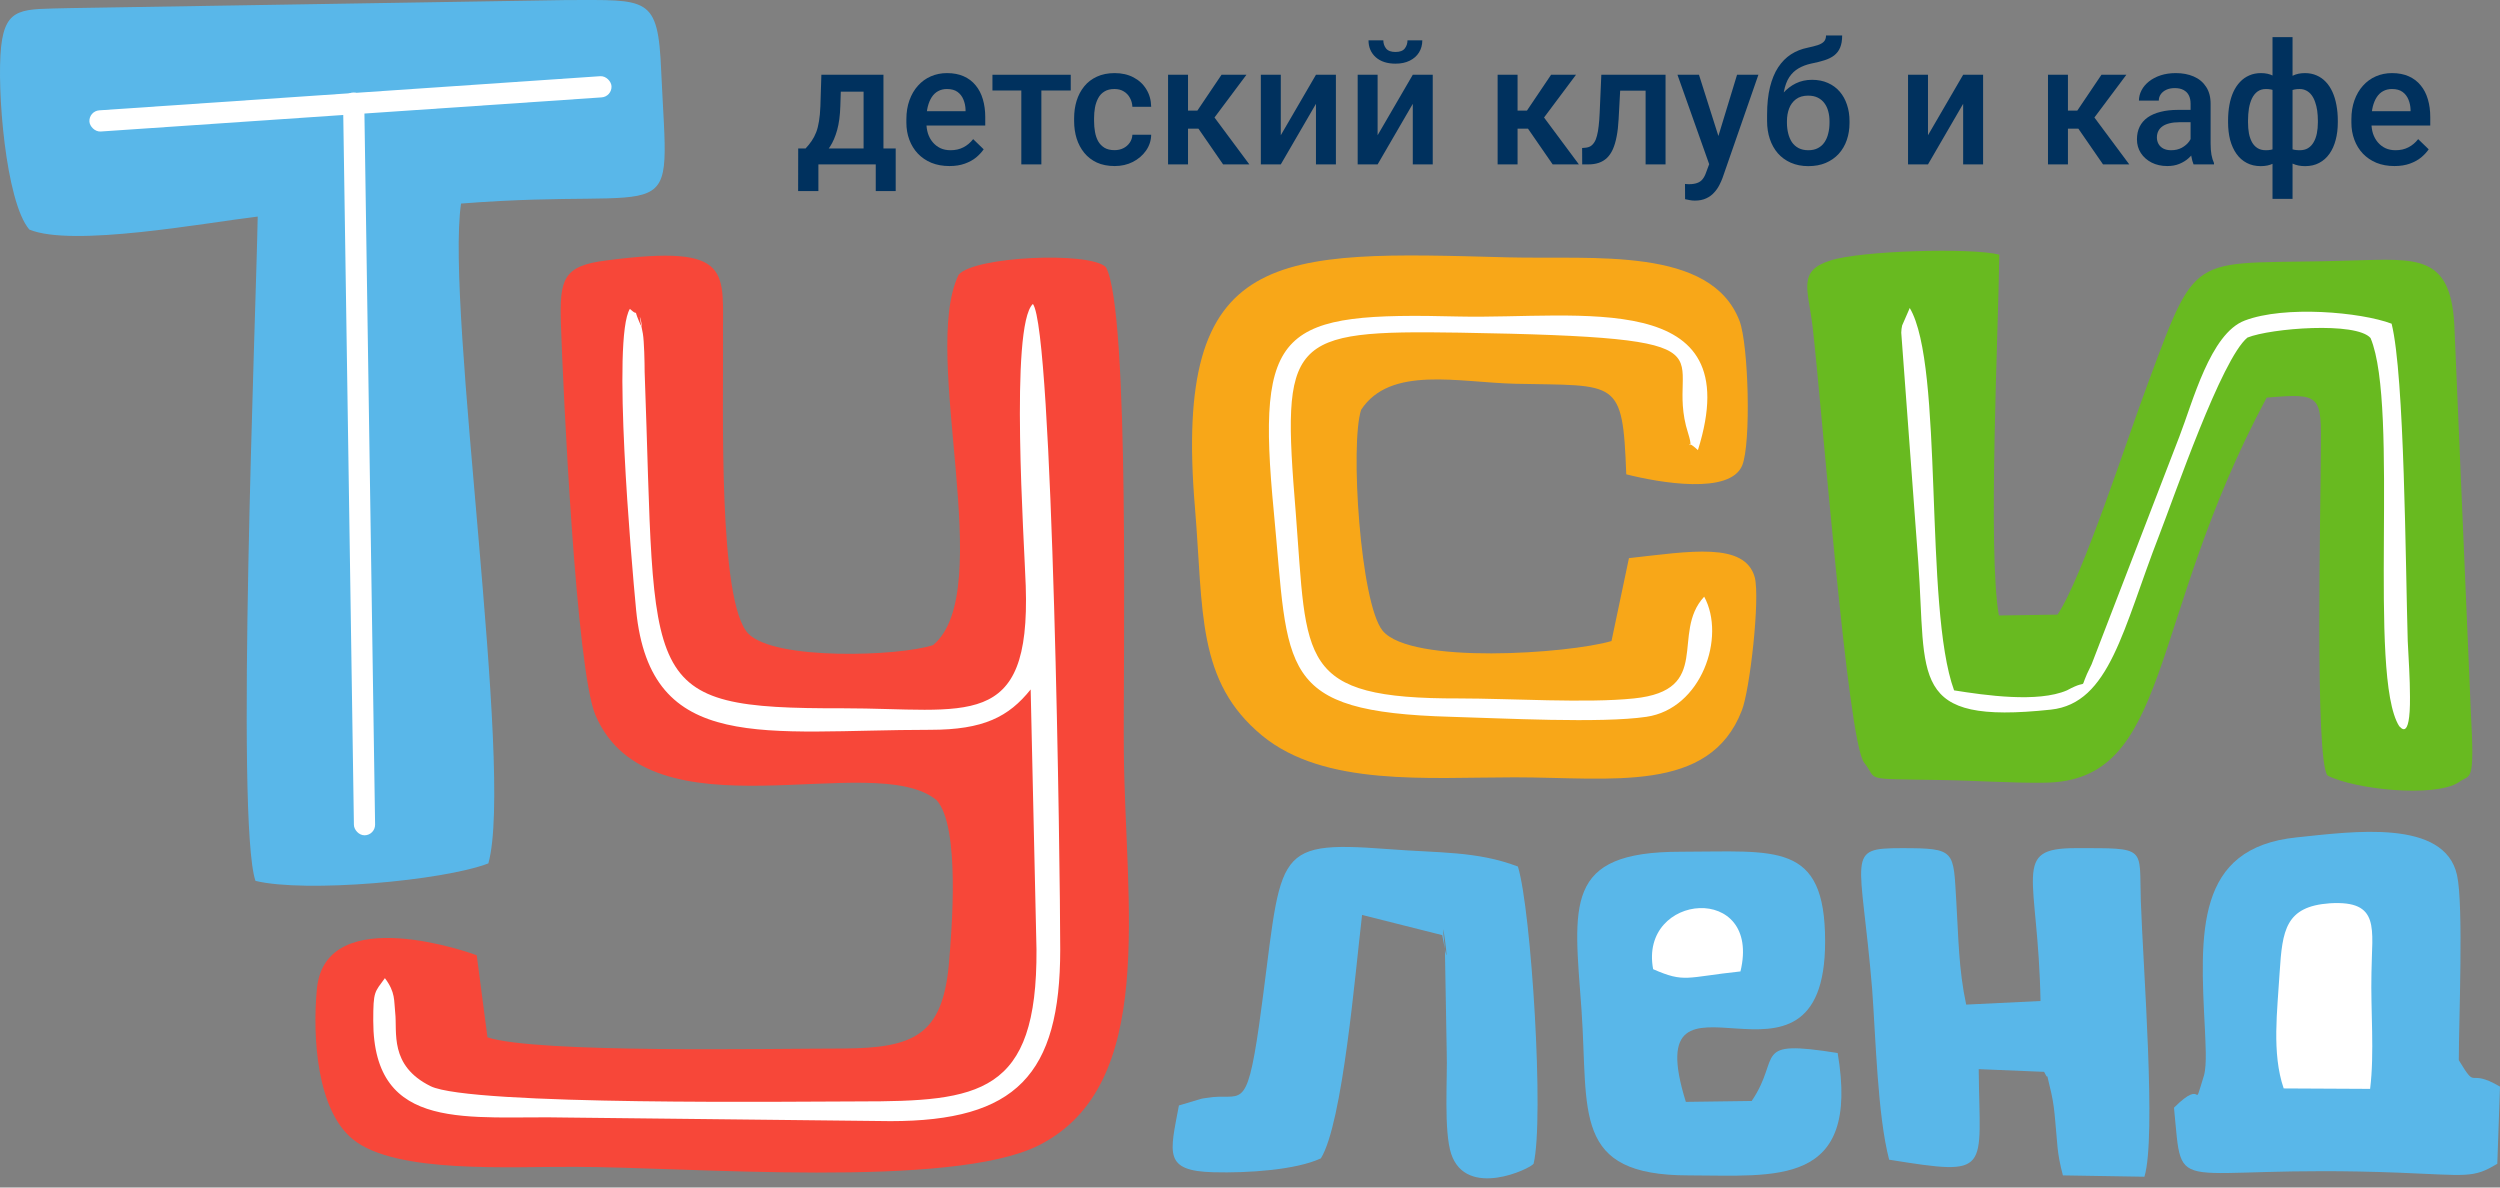 <?xml version="1.0" encoding="UTF-8"?> <svg xmlns="http://www.w3.org/2000/svg" width="200" height="95" viewBox="0 0 200 95" fill="none"><rect x="0" y="0" width="200" height="95" fill="#808080" stroke="none"/><g id="Group 335783"><g id="Ð¡Ð»Ð¾Ð¹_x0020_1"><g id="_2357967281904"><path id="Vector" fill-rule="evenodd" clip-rule="evenodd" d="M74.931 64.015C76.83 66.131 76.149 74.379 75.899 77.247C75.361 82.806 73.104 83.846 67.48 83.882C61.712 83.882 42.903 84.276 38.998 82.985L38.138 76.423C37.995 76.351 25.993 71.976 25.348 79.148C24.99 82.985 25.348 88.83 28.25 91.161C31.689 93.923 40.789 93.313 45.984 93.349C55.048 93.349 76.114 95.142 83.1 91.628C92.629 86.822 90.014 72.335 89.907 60.142C89.835 53.615 90.408 24.819 88.474 21.376C87.184 20.085 77.869 20.516 76.687 21.986C73.606 28.369 79.84 47.304 74.645 51.607C71.958 52.504 61.926 52.862 59.849 50.675C57.448 48.129 57.878 32.708 57.842 27.222C57.771 21.771 58.881 19.476 48.492 20.838C45.017 21.269 44.766 22.345 44.873 25.931C45.052 31.31 46.091 53.544 47.632 57.201C51.967 67.35 69.88 59.855 74.931 64.015Z" fill="#F74739"></path><path id="Vector_2" fill-rule="evenodd" clip-rule="evenodd" d="M2.346 18.365C5.821 19.799 16.39 17.827 20.617 17.325C20.474 25.429 18.826 65.737 20.438 70.47C24.415 71.439 35.414 70.47 39.068 69.072C41.146 61.649 35.629 24.82 36.883 16.285C54.688 14.886 53.506 18.903 52.897 5.706C52.646 -0.355 51.858 0.004 45.337 0.004L5.499 0.65C1.845 0.757 0.447 0.47 0.089 3.734C-0.269 7.069 0.447 16.141 2.346 18.365Z" fill="#59B7E9"></path><path id="Vector_3" fill-rule="evenodd" clip-rule="evenodd" d="M149.125 61.003C150.307 62.473 148.766 62.294 155.251 62.401C157.938 62.437 160.876 62.652 163.527 62.616C173.773 62.545 171.695 49.778 181.332 31.812C185.775 31.418 185.703 31.669 185.667 36.044C185.667 40.203 185.166 60.859 186.205 62.043C188.354 63.154 194.767 63.836 196.702 62.581C197.633 61.863 197.991 62.903 197.669 56.986L196.343 25.931C196.021 20.372 193.37 20.695 188.175 20.839C175.206 21.269 175.958 19.548 171.874 30.557C170.19 35.039 166.608 46.192 164.602 49.169L159.908 49.24C159.013 44.112 159.873 26.469 159.944 20.372C157.723 19.799 148.838 20.05 146.438 20.839C143.787 21.663 144.646 23.134 145.005 26.11C145.757 32.529 147.799 59.281 149.125 61.003Z" fill="#68BA20"></path><path id="Vector_4" fill-rule="evenodd" clip-rule="evenodd" d="M130.316 44.651L128.919 51.285C125.48 52.289 112.869 53.185 110.612 50.46C108.82 48.273 107.996 35.47 108.892 32.781C111.221 29.23 116.666 30.593 121.216 30.701C129.42 30.88 129.815 30.235 130.101 37.945C132.788 38.626 138.413 39.594 139.38 37.227C140.097 35.434 139.882 27.581 139.165 25.68C136.872 19.692 127.522 20.767 120.607 20.588C102.157 20.086 93.809 19.62 95.601 40.67C96.281 48.882 95.708 54.512 100.975 58.851C105.954 62.94 114.159 62.186 121.18 62.186C128.919 62.186 136.765 63.513 139.344 56.843C139.989 55.23 140.813 47.914 140.383 46.193C139.595 43.324 135.188 44.113 130.316 44.651Z" fill="#F8A718"></path><path id="Vector_5" fill-rule="evenodd" clip-rule="evenodd" d="M173.919 88.615C174.671 96.146 173.274 93.098 191.939 93.815C197.385 94.03 197.851 94.281 199.785 93.098L200 86.93C197.313 85.352 198.245 87.36 196.704 84.814C196.704 81.73 197.098 72.371 196.561 70.004C195.558 65.485 188.213 66.525 183.735 66.991C175.603 67.816 175.997 74.63 176.391 82.304C176.427 83.308 176.57 85.137 176.319 86.033C175.316 89.261 176.498 86.033 173.919 88.615Z" fill="#59B7E9"></path><path id="Vector_6" fill-rule="evenodd" clip-rule="evenodd" d="M135.083 94.031C142.034 94.031 148.841 95.035 147.013 84.241C140.027 83.129 142.571 84.492 140.135 88.078L134.868 88.15C130.82 75.168 146.01 89.763 146.01 75.311C146.01 67.279 142.069 68.139 134.439 68.139C125.052 68.139 125.912 72.335 126.521 80.798C127.094 89.01 125.733 94.031 135.083 94.031Z" fill="#59B7E9"></path><path id="Vector_7" fill-rule="evenodd" clip-rule="evenodd" d="M151.132 92.775C159.408 94.102 158.369 93.78 158.297 85.532L163.528 85.747C164.065 86.859 163.492 84.958 164.101 87.432C164.28 88.221 164.352 88.903 164.423 89.727C164.602 91.485 164.531 92.13 165.032 94.031L171.553 94.138C172.52 90.983 171.445 77.355 171.266 72.084C171.123 67.709 171.839 67.852 166.035 67.852C160.876 67.852 163.062 69.968 163.241 80.081L157.294 80.368C156.685 77.499 156.685 75.06 156.506 72.156C156.255 68.032 156.506 67.852 152.135 67.852C147.585 67.852 148.875 68.319 149.77 79.113C150.057 82.95 150.2 89.225 151.132 92.775Z" fill="#59B7E9"></path><path id="Vector_8" fill-rule="evenodd" clip-rule="evenodd" d="M94.313 88.437C93.596 92.274 93.059 93.673 97.071 93.78C99.83 93.852 103.663 93.601 105.67 92.669C107.425 89.836 108.428 77.715 108.966 73.196L115.378 74.81C116.274 79.831 115.056 70.937 115.593 75.958L115.737 84.17C115.808 86.25 115.486 90.445 116.095 92.31C117.313 95.932 122.436 93.493 122.687 93.099C123.547 89.549 122.508 72.838 121.433 69.323C118.137 68.068 115.092 68.248 111.008 67.925C101.442 67.208 102.66 68.212 100.726 82.018C99.687 89.226 99.293 87.361 96.57 87.828C96.355 87.863 96.212 87.863 95.996 87.935L94.313 88.437Z" fill="#59B7E9"></path><path id="Vector_9" fill-rule="evenodd" clip-rule="evenodd" d="M50.389 24.711C48.956 27.042 50.496 44.686 50.89 48.81C52.037 60.429 61.208 58.385 74.428 58.385C78.691 58.385 80.698 57.345 82.453 55.157L82.919 75.956C82.99 87.575 78.333 88.113 68.732 88.113C64.218 88.113 37.635 88.472 34.446 86.894C31.114 85.244 31.795 82.555 31.616 81.013C31.508 80.044 31.652 79.399 30.792 78.251C29.968 79.399 29.86 79.255 29.86 81.658C29.86 90.731 37.599 89.225 45.337 89.404L71.24 89.691C81.271 89.691 84.818 85.997 84.818 75.956C84.818 69.573 84.244 26.433 82.632 24.317C80.769 26.038 81.951 43.502 82.059 46.873C82.453 58.6 77.366 56.663 67.442 56.663C50.926 56.699 52.502 54.942 51.571 29.732C51.571 29.05 51.535 27.293 51.428 26.684C50.783 23.564 51.714 27.15 51.141 25.751C50.568 24.389 51.248 25.5 50.389 24.711Z" fill="white"></path><path id="Vector_10" fill-rule="evenodd" clip-rule="evenodd" d="M179.793 27.007C181.656 26.254 188.499 25.716 189.645 27.043C191.974 32.601 189.394 54.082 191.938 58.098C191.974 58.062 192.834 59.497 192.798 55.731C192.798 54.297 192.69 52.719 192.619 51.285C192.44 45.26 192.368 30.055 191.329 25.895C188.857 24.963 182.767 24.425 179.578 25.644C176.819 26.684 175.422 32.171 174.347 34.932L167.326 53.149C166.072 55.624 167.397 54.117 165.355 55.229C163.026 56.233 158.799 55.624 156.327 55.229C153.891 48.559 155.539 29.266 152.78 24.64L152.171 26.039C152.135 26.218 152.1 26.397 152.1 26.612L153.461 44.973C154.142 54.297 152.637 57.99 164.065 56.771C168.794 56.269 169.833 50.28 172.735 42.821C173.989 39.594 177.715 28.728 179.793 27.007Z" fill="white"></path><path id="Vector_11" fill-rule="evenodd" clip-rule="evenodd" d="M136.335 47.734C133.612 50.675 137.087 55.229 130.71 55.875C126.948 56.269 120.786 55.875 116.738 55.875C103.733 55.911 104.593 52.898 103.661 41.028C102.515 27.079 103.016 26.397 116.738 26.612C140.275 27.007 132.967 28.19 135.045 34.645C135.654 36.582 134.507 34.789 135.833 36.008C139.953 22.919 126.303 25.537 116.738 25.322C102.407 24.963 100.473 26.075 101.906 40.957C103.124 53.687 102.085 56.951 116.093 57.345C120.07 57.453 128.095 57.883 131.713 57.345C136.12 56.7 138.09 50.962 136.335 47.734Z" fill="white"></path><path id="Vector_12" fill-rule="evenodd" clip-rule="evenodd" d="M182.695 87.074L189.609 87.11C189.967 84.241 189.645 80.834 189.717 77.822C189.752 74.307 190.469 72.012 186.385 72.263C182.838 72.514 182.587 74.415 182.372 77.786C182.193 80.834 181.727 84.241 182.695 87.074Z" fill="white"></path><path id="Vector_13" fill-rule="evenodd" clip-rule="evenodd" d="M132.251 77.535C134.794 78.647 134.866 78.18 139.237 77.714C140.957 70.578 131.104 71.403 132.251 77.535Z" fill="white"></path></g></g><g id="Ð´ÐµÑÑÐºÐ¸Ð¹ ÐºÐ»ÑÐ± Ð¸ ÐºÐ°ÑÐµ"><path d="M65.71 5.981H67.306L67.226 8.506C67.204 9.239 67.12 9.869 66.975 10.395C66.829 10.92 66.639 11.364 66.405 11.727C66.171 12.085 65.907 12.378 65.611 12.608C65.32 12.838 65.013 13.019 64.691 13.152H64.221V11.892L64.446 11.879C64.635 11.676 64.799 11.473 64.936 11.269C65.077 11.062 65.196 10.834 65.293 10.587C65.39 10.335 65.465 10.041 65.518 9.705C65.576 9.37 65.613 8.97 65.631 8.506L65.71 5.981ZM66.134 5.981H70.676V13.152H69.087V7.333H66.134V5.981ZM63.856 11.879H71.656V15.286H70.06V13.152H65.472V15.286H63.85L63.856 11.879Z" fill="#00315E"></path><path d="M75.953 13.284C75.423 13.284 74.944 13.198 74.516 13.026C74.092 12.849 73.73 12.604 73.43 12.29C73.134 11.976 72.907 11.607 72.748 11.183C72.589 10.759 72.51 10.302 72.51 9.811V9.546C72.51 8.985 72.591 8.477 72.755 8.022C72.918 7.567 73.145 7.178 73.437 6.856C73.728 6.529 74.072 6.279 74.47 6.107C74.867 5.934 75.297 5.848 75.761 5.848C76.273 5.848 76.721 5.934 77.105 6.107C77.489 6.279 77.807 6.522 78.058 6.836C78.314 7.145 78.504 7.514 78.628 7.943C78.756 8.371 78.82 8.844 78.82 9.361V10.043H73.284V8.897H77.244V8.771C77.235 8.484 77.178 8.214 77.072 7.962C76.97 7.711 76.814 7.507 76.602 7.353C76.39 7.198 76.107 7.121 75.754 7.121C75.489 7.121 75.253 7.178 75.046 7.293C74.843 7.403 74.673 7.565 74.536 7.777C74.399 7.989 74.293 8.245 74.218 8.546C74.147 8.842 74.112 9.175 74.112 9.546V9.811C74.112 10.125 74.154 10.417 74.238 10.686C74.326 10.951 74.454 11.183 74.622 11.382C74.79 11.581 74.993 11.738 75.231 11.853C75.469 11.963 75.741 12.018 76.045 12.018C76.43 12.018 76.772 11.941 77.072 11.786C77.372 11.632 77.632 11.413 77.853 11.13L78.694 11.945C78.539 12.171 78.338 12.387 78.091 12.595C77.844 12.798 77.542 12.964 77.184 13.092C76.831 13.22 76.421 13.284 75.953 13.284Z" fill="#00315E"></path><path d="M83.309 5.981V13.152H81.706V5.981H83.309ZM85.659 5.981V7.24H79.396V5.981H85.659Z" fill="#00315E"></path><path d="M89.162 12.012C89.422 12.012 89.656 11.961 89.863 11.859C90.075 11.753 90.245 11.607 90.373 11.422C90.505 11.236 90.578 11.022 90.592 10.779H92.095C92.086 11.243 91.949 11.665 91.684 12.045C91.419 12.425 91.068 12.727 90.631 12.953C90.194 13.174 89.711 13.284 89.181 13.284C88.634 13.284 88.157 13.191 87.751 13.006C87.345 12.816 87.007 12.555 86.738 12.224C86.469 11.892 86.266 11.51 86.129 11.077C85.997 10.644 85.93 10.18 85.93 9.685V9.454C85.93 8.959 85.997 8.495 86.129 8.062C86.266 7.624 86.469 7.24 86.738 6.909C87.007 6.577 87.345 6.319 87.751 6.133C88.157 5.943 88.632 5.848 89.175 5.848C89.749 5.848 90.252 5.963 90.684 6.193C91.117 6.418 91.457 6.734 91.704 7.141C91.956 7.543 92.086 8.011 92.095 8.546H90.592C90.578 8.281 90.512 8.042 90.393 7.83C90.278 7.613 90.115 7.441 89.903 7.313C89.696 7.185 89.446 7.121 89.155 7.121C88.833 7.121 88.566 7.187 88.354 7.32C88.142 7.448 87.976 7.624 87.857 7.85C87.738 8.071 87.652 8.32 87.599 8.599C87.55 8.873 87.526 9.158 87.526 9.454V9.685C87.526 9.982 87.55 10.269 87.599 10.547C87.647 10.825 87.731 11.075 87.85 11.296C87.974 11.512 88.142 11.687 88.354 11.819C88.566 11.948 88.835 12.012 89.162 12.012Z" fill="#00315E"></path><path d="M95.041 5.981V13.152H93.445V5.981H95.041ZM99.715 5.981L96.491 10.295H94.67L94.458 8.85H95.789L97.722 5.981H99.715ZM97.848 13.152L95.69 10.024L96.948 9.116L99.947 13.152H97.848Z" fill="#00315E"></path><path d="M102.463 10.819L105.277 5.981H106.872V13.152H105.277V8.307L102.463 13.152H100.867V5.981H102.463V10.819Z" fill="#00315E"></path><path d="M110.209 10.819L113.023 5.981H114.619V13.152H113.023V8.307L110.209 13.152H108.614V5.981H110.209V10.819ZM112.6 3.224H113.785C113.785 3.591 113.696 3.915 113.52 4.198C113.348 4.476 113.101 4.695 112.778 4.854C112.461 5.013 112.081 5.093 111.64 5.093C110.973 5.093 110.446 4.92 110.057 4.576C109.673 4.227 109.481 3.776 109.481 3.224H110.666C110.666 3.471 110.739 3.69 110.885 3.88C111.035 4.066 111.286 4.158 111.64 4.158C111.988 4.158 112.235 4.066 112.381 3.88C112.527 3.69 112.6 3.471 112.6 3.224Z" fill="#00315E"></path><path d="M121.405 5.981V13.152H119.81V5.981H121.405ZM126.08 5.981L122.855 10.295H121.035L120.823 8.85H122.154L124.087 5.981H126.08ZM124.213 13.152L122.054 10.024L123.312 9.116L126.311 13.152H124.213Z" fill="#00315E"></path><path d="M131.992 5.981V7.253H128.496V5.981H131.992ZM133.244 5.981V13.152H131.648V5.981H133.244ZM128.106 5.981H129.682L129.49 9.526C129.463 10.052 129.41 10.516 129.331 10.918C129.256 11.316 129.154 11.658 129.026 11.945C128.898 12.228 128.741 12.458 128.556 12.635C128.371 12.811 128.154 12.942 127.907 13.026C127.66 13.11 127.382 13.152 127.073 13.152H126.576L126.57 11.839L126.821 11.819C126.985 11.806 127.126 11.764 127.245 11.694C127.364 11.618 127.466 11.512 127.55 11.376C127.638 11.239 127.708 11.062 127.761 10.845C127.819 10.629 127.863 10.373 127.894 10.076C127.929 9.78 127.956 9.436 127.973 9.043L128.106 5.981Z" fill="#00315E"></path><path d="M137.018 12.37L138.964 5.981H140.672L137.799 14.245C137.733 14.422 137.647 14.614 137.541 14.822C137.435 15.029 137.296 15.226 137.123 15.412C136.956 15.601 136.746 15.754 136.494 15.869C136.243 15.988 135.938 16.048 135.581 16.048C135.44 16.048 135.303 16.035 135.17 16.008C135.042 15.986 134.921 15.962 134.806 15.935L134.8 14.716C134.844 14.72 134.897 14.725 134.958 14.729C135.025 14.733 135.078 14.736 135.117 14.736C135.382 14.736 135.603 14.702 135.779 14.636C135.956 14.574 136.099 14.473 136.21 14.331C136.325 14.19 136.422 14 136.501 13.761L137.018 12.37ZM135.918 5.981L137.62 11.349L137.905 13.032L136.799 13.317L134.197 5.981H135.918Z" fill="#00315E"></path><path d="M146.082 2.839H147.373C147.373 3.233 147.317 3.557 147.207 3.814C147.101 4.066 146.942 4.273 146.73 4.437C146.523 4.596 146.265 4.724 145.956 4.821C145.651 4.918 145.298 5.007 144.896 5.086C144.526 5.166 144.19 5.292 143.89 5.464C143.594 5.632 143.345 5.868 143.142 6.173C142.943 6.473 142.8 6.86 142.712 7.333C142.623 7.806 142.597 8.382 142.632 9.063V9.513L141.367 9.626V9.175C141.367 8.331 141.445 7.596 141.599 6.968C141.754 6.341 141.972 5.813 142.255 5.384C142.542 4.951 142.881 4.607 143.274 4.351C143.672 4.094 144.113 3.918 144.598 3.82C144.93 3.75 145.205 3.679 145.426 3.608C145.647 3.533 145.81 3.438 145.916 3.323C146.026 3.204 146.082 3.043 146.082 2.839ZM144.963 6.385C145.439 6.385 145.863 6.469 146.234 6.637C146.605 6.8 146.918 7.03 147.174 7.326C147.43 7.622 147.624 7.971 147.757 8.373C147.893 8.775 147.962 9.213 147.962 9.685V9.831C147.962 10.326 147.889 10.783 147.743 11.203C147.598 11.623 147.384 11.99 147.101 12.303C146.819 12.613 146.472 12.856 146.062 13.032C145.656 13.205 145.19 13.291 144.665 13.291C144.144 13.291 143.678 13.2 143.268 13.019C142.857 12.838 142.511 12.586 142.228 12.264C141.946 11.937 141.732 11.554 141.586 11.117C141.44 10.68 141.367 10.202 141.367 9.685V9.54C141.363 9.447 141.387 9.356 141.44 9.268C141.498 9.18 141.566 9.085 141.646 8.983C141.725 8.881 141.796 8.764 141.857 8.632C142.078 8.186 142.339 7.795 142.639 7.459C142.939 7.123 143.281 6.86 143.665 6.67C144.053 6.48 144.486 6.385 144.963 6.385ZM144.651 7.651C144.254 7.651 143.93 7.746 143.678 7.936C143.431 8.121 143.248 8.369 143.129 8.678C143.014 8.987 142.956 9.323 142.956 9.685V9.831C142.956 10.127 142.99 10.408 143.056 10.673C143.122 10.938 143.221 11.172 143.354 11.376C143.491 11.574 143.667 11.731 143.883 11.846C144.104 11.961 144.365 12.018 144.665 12.018C144.969 12.018 145.227 11.961 145.439 11.846C145.656 11.731 145.83 11.574 145.962 11.376C146.099 11.172 146.199 10.938 146.26 10.673C146.327 10.408 146.36 10.127 146.36 9.831V9.685C146.36 9.412 146.327 9.153 146.26 8.91C146.199 8.667 146.099 8.453 145.962 8.267C145.826 8.077 145.649 7.927 145.433 7.817C145.216 7.706 144.956 7.651 144.651 7.651Z" fill="#00315E"></path><path d="M154.239 10.819L157.052 5.981H158.648V13.152H157.052V8.307L154.239 13.152H152.643V5.981H154.239V10.819Z" fill="#00315E"></path><path d="M165.435 5.981V13.152H163.839V5.981H165.435ZM170.109 5.981L166.884 10.295H165.064L164.852 8.85H166.183L168.116 5.981H170.109ZM168.242 13.152L166.083 10.024L167.341 9.116L170.341 13.152H168.242Z" fill="#00315E"></path><path d="M175.247 11.713V8.294C175.247 8.038 175.2 7.817 175.108 7.631C175.015 7.445 174.874 7.302 174.684 7.2C174.499 7.099 174.265 7.048 173.982 7.048C173.722 7.048 173.497 7.092 173.307 7.18C173.117 7.269 172.969 7.388 172.863 7.538C172.757 7.688 172.704 7.859 172.704 8.049H171.115C171.115 7.766 171.184 7.492 171.321 7.227C171.457 6.962 171.656 6.725 171.916 6.518C172.177 6.31 172.488 6.147 172.85 6.027C173.212 5.908 173.618 5.848 174.068 5.848C174.607 5.848 175.083 5.939 175.498 6.12C175.918 6.301 176.246 6.575 176.485 6.942C176.728 7.304 176.849 7.759 176.849 8.307V11.495C176.849 11.822 176.871 12.116 176.915 12.376C176.964 12.633 177.032 12.856 177.12 13.046V13.152H175.485C175.41 12.979 175.35 12.761 175.306 12.495C175.267 12.226 175.247 11.965 175.247 11.713ZM175.478 8.791L175.492 9.778H174.346C174.051 9.778 173.79 9.807 173.565 9.864C173.34 9.917 173.152 9.997 173.002 10.103C172.852 10.209 172.74 10.337 172.665 10.487C172.59 10.638 172.552 10.808 172.552 10.998C172.552 11.188 172.596 11.362 172.684 11.521C172.773 11.676 172.901 11.797 173.068 11.886C173.241 11.974 173.448 12.018 173.691 12.018C174.017 12.018 174.302 11.952 174.545 11.819C174.792 11.682 174.986 11.517 175.128 11.322C175.269 11.124 175.344 10.936 175.353 10.759L175.869 11.468C175.816 11.649 175.726 11.844 175.598 12.052C175.47 12.259 175.302 12.458 175.094 12.648C174.891 12.834 174.646 12.986 174.36 13.105C174.077 13.225 173.75 13.284 173.38 13.284C172.912 13.284 172.495 13.191 172.128 13.006C171.762 12.816 171.475 12.562 171.268 12.244C171.06 11.921 170.956 11.557 170.956 11.15C170.956 10.77 171.027 10.434 171.168 10.143C171.314 9.847 171.526 9.599 171.804 9.401C172.086 9.202 172.431 9.051 172.837 8.95C173.243 8.844 173.706 8.791 174.227 8.791H175.478Z" fill="#00315E"></path><path d="M187.025 9.652V9.792C187.025 10.3 186.968 10.768 186.853 11.197C186.743 11.621 186.577 11.99 186.357 12.303C186.136 12.617 185.862 12.86 185.536 13.032C185.213 13.205 184.838 13.291 184.41 13.291C184.035 13.291 183.708 13.227 183.43 13.099C183.152 12.97 182.918 12.791 182.728 12.562C182.539 12.328 182.386 12.054 182.272 11.74C182.157 11.422 182.073 11.073 182.02 10.693V8.618C182.073 8.212 182.155 7.841 182.265 7.505C182.38 7.165 182.532 6.871 182.722 6.624C182.916 6.376 183.15 6.186 183.424 6.054C183.697 5.917 184.022 5.848 184.397 5.848C184.741 5.848 185.052 5.91 185.33 6.034C185.608 6.153 185.853 6.325 186.065 6.551C186.277 6.772 186.454 7.039 186.595 7.353C186.736 7.662 186.842 8.011 186.913 8.4C186.988 8.789 187.025 9.206 187.025 9.652ZM185.43 9.792V9.652C185.43 9.374 185.412 9.109 185.377 8.857C185.341 8.605 185.286 8.376 185.211 8.168C185.141 7.956 185.048 7.772 184.933 7.618C184.818 7.459 184.679 7.337 184.516 7.253C184.357 7.165 184.172 7.121 183.96 7.121C183.673 7.121 183.435 7.169 183.245 7.267C183.059 7.359 182.918 7.492 182.821 7.664C182.728 7.832 182.669 8.026 182.642 8.247V11.071C182.673 11.256 182.737 11.42 182.834 11.561C182.936 11.702 183.079 11.815 183.265 11.899C183.45 11.979 183.686 12.018 183.973 12.018C184.238 12.018 184.461 11.963 184.642 11.853C184.827 11.738 184.977 11.579 185.092 11.376C185.211 11.172 185.297 10.936 185.35 10.666C185.403 10.397 185.43 10.105 185.43 9.792ZM178.246 9.792V9.652C178.246 9.206 178.281 8.789 178.352 8.4C178.423 8.011 178.528 7.662 178.67 7.353C178.815 7.039 178.994 6.772 179.206 6.551C179.418 6.325 179.663 6.153 179.941 6.034C180.219 5.91 180.53 5.848 180.875 5.848C181.245 5.848 181.565 5.917 181.835 6.054C182.104 6.186 182.331 6.376 182.516 6.624C182.706 6.871 182.856 7.165 182.967 7.505C183.081 7.841 183.165 8.212 183.218 8.618V10.613C183.17 11.002 183.088 11.36 182.973 11.687C182.859 12.014 182.709 12.297 182.523 12.535C182.338 12.774 182.108 12.959 181.835 13.092C181.561 13.225 181.236 13.291 180.861 13.291C180.438 13.291 180.062 13.205 179.736 13.032C179.409 12.86 179.135 12.617 178.915 12.303C178.694 11.99 178.526 11.621 178.412 11.197C178.301 10.768 178.246 10.3 178.246 9.792ZM179.842 9.652V9.792C179.842 10.105 179.866 10.397 179.914 10.666C179.967 10.936 180.049 11.172 180.159 11.376C180.27 11.574 180.415 11.731 180.596 11.846C180.777 11.961 181 12.018 181.265 12.018C181.556 12.018 181.795 11.974 181.98 11.886C182.166 11.797 182.307 11.676 182.404 11.521C182.505 11.367 182.572 11.19 182.603 10.991V8.247C182.576 8.026 182.514 7.832 182.417 7.664C182.32 7.492 182.179 7.359 181.993 7.267C181.808 7.169 181.57 7.121 181.278 7.121C181.014 7.121 180.788 7.187 180.603 7.32C180.422 7.452 180.274 7.635 180.159 7.87C180.049 8.099 179.967 8.369 179.914 8.678C179.866 8.983 179.842 9.308 179.842 9.652ZM181.801 15.909V2.972H183.404V15.909H181.801Z" fill="#00315E"></path><path d="M191.554 13.284C191.024 13.284 190.545 13.198 190.117 13.026C189.694 12.849 189.332 12.604 189.031 12.29C188.736 11.976 188.508 11.607 188.35 11.183C188.191 10.759 188.111 10.302 188.111 9.811V9.546C188.111 8.985 188.193 8.477 188.356 8.022C188.519 7.567 188.747 7.178 189.038 6.856C189.329 6.529 189.674 6.279 190.071 6.107C190.468 5.934 190.899 5.848 191.362 5.848C191.874 5.848 192.322 5.934 192.706 6.107C193.09 6.279 193.408 6.522 193.66 6.836C193.916 7.145 194.105 7.514 194.229 7.943C194.357 8.371 194.421 8.844 194.421 9.361V10.043H188.886V8.897H192.845V8.771C192.836 8.484 192.779 8.214 192.673 7.962C192.571 7.711 192.415 7.507 192.203 7.353C191.991 7.198 191.709 7.121 191.355 7.121C191.091 7.121 190.854 7.178 190.647 7.293C190.444 7.403 190.274 7.565 190.137 7.777C190 7.989 189.894 8.245 189.819 8.546C189.749 8.842 189.713 9.175 189.713 9.546V9.811C189.713 10.125 189.755 10.417 189.839 10.686C189.928 10.951 190.056 11.183 190.223 11.382C190.391 11.581 190.594 11.738 190.832 11.853C191.071 11.963 191.342 12.018 191.647 12.018C192.031 12.018 192.373 11.941 192.673 11.786C192.973 11.632 193.234 11.413 193.454 11.13L194.295 11.945C194.141 12.171 193.94 12.387 193.693 12.595C193.445 12.798 193.143 12.964 192.786 13.092C192.432 13.22 192.022 13.284 191.554 13.284Z" fill="#00315E"></path></g><g id="Group 335782"><rect id="Rectangle 12872" width="1.695" height="59.425" rx="0.847" transform="matrix(1 -0.015 0.015 1 27.434 7.412)" fill="white"></rect><rect id="Rectangle 12873" width="41.85" height="1.698" rx="0.849" transform="matrix(0.998 -0.068 0.068 0.998 7.096 8.884)" fill="white"></rect></g></g></svg> 
